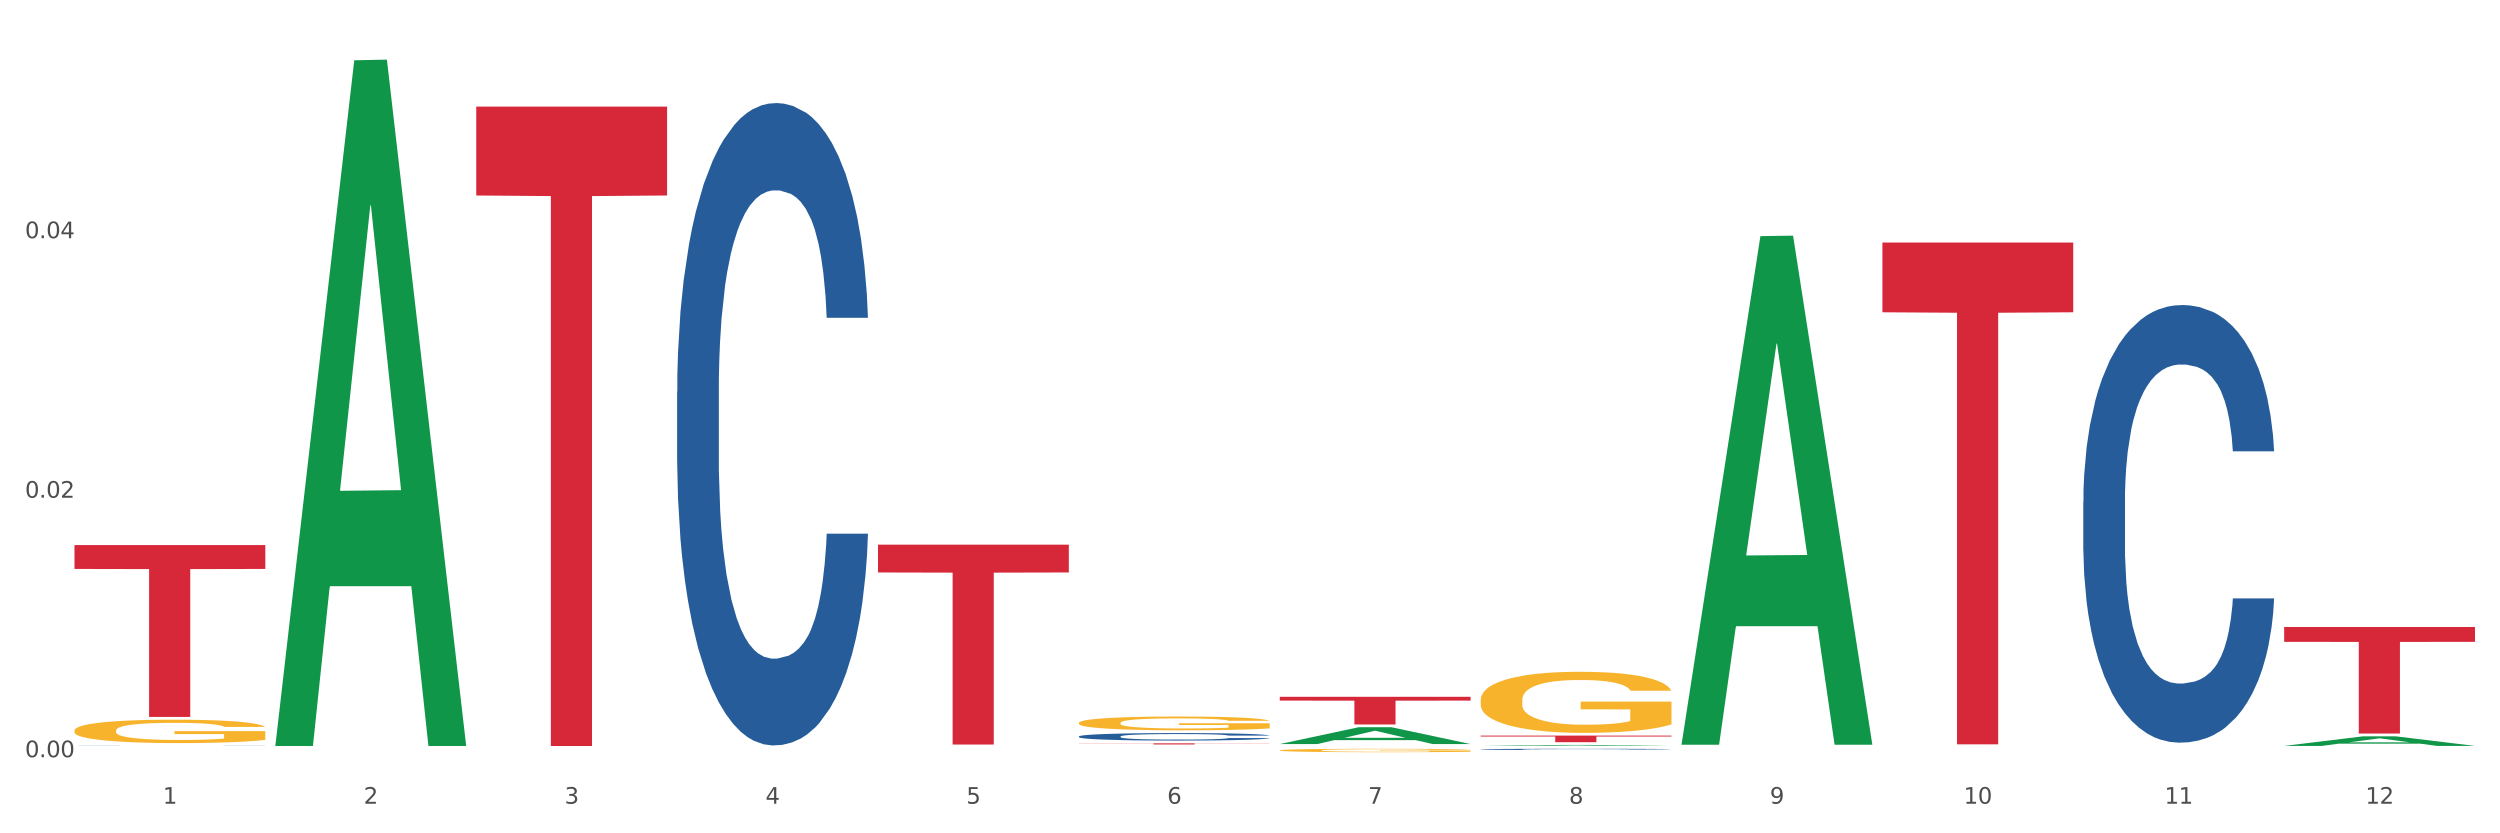 <?xml version="1.0" encoding="utf-8" standalone="no"?>
<!DOCTYPE svg PUBLIC "-//W3C//DTD SVG 1.1//EN"
  "http://www.w3.org/Graphics/SVG/1.1/DTD/svg11.dtd">
<svg xmlns:xlink="http://www.w3.org/1999/xlink" width="1080pt" height="360pt" viewBox="0 0 1080 360" xmlns="http://www.w3.org/2000/svg" version="1.1">
 <rect x="0" y="0" width="1080" height="360" fill="#333333" stroke="none"/>
 <defs>
  <style type="text/css">*{stroke-linejoin: round; stroke-linecap: butt}</style>
 </defs>
 <g id="figure_1">
  <g id="patch_1">
   <path d="M 0 360 
L 1080 360 
L 1080 0 
L 0 0 
z
" style="fill: #ffffff; stroke: #ffffff; stroke-linejoin: miter"/>
  </g>
  <g id="axes_1">
   <g id="matplotlib.axis_1">
    <g id="xtick_1">
     <g id="text_1">
      <!-- 1 -->
      <g style="fill: #4d4d4d" transform="translate(70.342 347.204) scale(0.096 -0.096)">
       <defs>
        <path id="DejaVuSans-31" d="M 794 531 
L 1825 531 
L 1825 4091 
L 703 3866 
L 703 4441 
L 1819 4666 
L 2450 4666 
L 2450 531 
L 3481 531 
L 3481 0 
L 794 0 
L 794 531 
z
" transform="scale(0.016)"/>
       </defs>
       <use xlink:href="#DejaVuSans-31"/>
      </g>
     </g>
    </g>
    <g id="xtick_2">
     <g id="text_2">
      <!-- 2 -->
      <g style="fill: #4d4d4d" transform="translate(157.122 347.204) scale(0.096 -0.096)">
       <defs>
        <path id="DejaVuSans-32" d="M 1228 531 
L 3431 531 
L 3431 0 
L 469 0 
L 469 531 
Q 828 903 1448 1529 
Q 2069 2156 2228 2338 
Q 2531 2678 2651 2914 
Q 2772 3150 2772 3378 
Q 2772 3750 2511 3984 
Q 2250 4219 1831 4219 
Q 1534 4219 1204 4116 
Q 875 4013 500 3803 
L 500 4441 
Q 881 4594 1212 4672 
Q 1544 4750 1819 4750 
Q 2544 4750 2975 4387 
Q 3406 4025 3406 3419 
Q 3406 3131 3298 2873 
Q 3191 2616 2906 2266 
Q 2828 2175 2409 1742 
Q 1991 1309 1228 531 
z
" transform="scale(0.016)"/>
       </defs>
       <use xlink:href="#DejaVuSans-32"/>
      </g>
     </g>
    </g>
    <g id="xtick_3">
     <g id="text_3">
      <!-- 3 -->
      <g style="fill: #4d4d4d" transform="translate(243.902 347.204) scale(0.096 -0.096)">
       <defs>
        <path id="DejaVuSans-33" d="M 2597 2516 
Q 3050 2419 3304 2112 
Q 3559 1806 3559 1356 
Q 3559 666 3084 287 
Q 2609 -91 1734 -91 
Q 1441 -91 1130 -33 
Q 819 25 488 141 
L 488 750 
Q 750 597 1062 519 
Q 1375 441 1716 441 
Q 2309 441 2620 675 
Q 2931 909 2931 1356 
Q 2931 1769 2642 2001 
Q 2353 2234 1838 2234 
L 1294 2234 
L 1294 2753 
L 1863 2753 
Q 2328 2753 2575 2939 
Q 2822 3125 2822 3475 
Q 2822 3834 2567 4026 
Q 2313 4219 1838 4219 
Q 1578 4219 1281 4162 
Q 984 4106 628 3988 
L 628 4550 
Q 988 4650 1302 4700 
Q 1616 4750 1894 4750 
Q 2613 4750 3031 4423 
Q 3450 4097 3450 3541 
Q 3450 3153 3228 2886 
Q 3006 2619 2597 2516 
z
" transform="scale(0.016)"/>
       </defs>
       <use xlink:href="#DejaVuSans-33"/>
      </g>
     </g>
    </g>
    <g id="xtick_4">
     <g id="text_4">
      <!-- 4 -->
      <g style="fill: #4d4d4d" transform="translate(330.683 347.204) scale(0.096 -0.096)">
       <defs>
        <path id="DejaVuSans-34" d="M 2419 4116 
L 825 1625 
L 2419 1625 
L 2419 4116 
z
M 2253 4666 
L 3047 4666 
L 3047 1625 
L 3713 1625 
L 3713 1100 
L 3047 1100 
L 3047 0 
L 2419 0 
L 2419 1100 
L 313 1100 
L 313 1709 
L 2253 4666 
z
" transform="scale(0.016)"/>
       </defs>
       <use xlink:href="#DejaVuSans-34"/>
      </g>
     </g>
    </g>
    <g id="xtick_5">
     <g id="text_5">
      <!-- 5 -->
      <g style="fill: #4d4d4d" transform="translate(417.463 347.204) scale(0.096 -0.096)">
       <defs>
        <path id="DejaVuSans-35" d="M 691 4666 
L 3169 4666 
L 3169 4134 
L 1269 4134 
L 1269 2991 
Q 1406 3038 1543 3061 
Q 1681 3084 1819 3084 
Q 2600 3084 3056 2656 
Q 3513 2228 3513 1497 
Q 3513 744 3044 326 
Q 2575 -91 1722 -91 
Q 1428 -91 1123 -41 
Q 819 9 494 109 
L 494 744 
Q 775 591 1075 516 
Q 1375 441 1709 441 
Q 2250 441 2565 725 
Q 2881 1009 2881 1497 
Q 2881 1984 2565 2268 
Q 2250 2553 1709 2553 
Q 1456 2553 1204 2497 
Q 953 2441 691 2322 
L 691 4666 
z
" transform="scale(0.016)"/>
       </defs>
       <use xlink:href="#DejaVuSans-35"/>
      </g>
     </g>
    </g>
    <g id="xtick_6">
     <g id="text_6">
      <!-- 6 -->
      <g style="fill: #4d4d4d" transform="translate(504.243 347.204) scale(0.096 -0.096)">
       <defs>
        <path id="DejaVuSans-36" d="M 2113 2584 
Q 1688 2584 1439 2293 
Q 1191 2003 1191 1497 
Q 1191 994 1439 701 
Q 1688 409 2113 409 
Q 2538 409 2786 701 
Q 3034 994 3034 1497 
Q 3034 2003 2786 2293 
Q 2538 2584 2113 2584 
z
M 3366 4563 
L 3366 3988 
Q 3128 4100 2886 4159 
Q 2644 4219 2406 4219 
Q 1781 4219 1451 3797 
Q 1122 3375 1075 2522 
Q 1259 2794 1537 2939 
Q 1816 3084 2150 3084 
Q 2853 3084 3261 2657 
Q 3669 2231 3669 1497 
Q 3669 778 3244 343 
Q 2819 -91 2113 -91 
Q 1303 -91 875 529 
Q 447 1150 447 2328 
Q 447 3434 972 4092 
Q 1497 4750 2381 4750 
Q 2619 4750 2861 4703 
Q 3103 4656 3366 4563 
z
" transform="scale(0.016)"/>
       </defs>
       <use xlink:href="#DejaVuSans-36"/>
      </g>
     </g>
    </g>
    <g id="xtick_7">
     <g id="text_7">
      <!-- 7 -->
      <g style="fill: #4d4d4d" transform="translate(591.024 347.204) scale(0.096 -0.096)">
       <defs>
        <path id="DejaVuSans-37" d="M 525 4666 
L 3525 4666 
L 3525 4397 
L 1831 0 
L 1172 0 
L 2766 4134 
L 525 4134 
L 525 4666 
z
" transform="scale(0.016)"/>
       </defs>
       <use xlink:href="#DejaVuSans-37"/>
      </g>
     </g>
    </g>
    <g id="xtick_8">
     <g id="text_8">
      <!-- 8 -->
      <g style="fill: #4d4d4d" transform="translate(677.804 347.204) scale(0.096 -0.096)">
       <defs>
        <path id="DejaVuSans-38" d="M 2034 2216 
Q 1584 2216 1326 1975 
Q 1069 1734 1069 1313 
Q 1069 891 1326 650 
Q 1584 409 2034 409 
Q 2484 409 2743 651 
Q 3003 894 3003 1313 
Q 3003 1734 2745 1975 
Q 2488 2216 2034 2216 
z
M 1403 2484 
Q 997 2584 770 2862 
Q 544 3141 544 3541 
Q 544 4100 942 4425 
Q 1341 4750 2034 4750 
Q 2731 4750 3128 4425 
Q 3525 4100 3525 3541 
Q 3525 3141 3298 2862 
Q 3072 2584 2669 2484 
Q 3125 2378 3379 2068 
Q 3634 1759 3634 1313 
Q 3634 634 3220 271 
Q 2806 -91 2034 -91 
Q 1263 -91 848 271 
Q 434 634 434 1313 
Q 434 1759 690 2068 
Q 947 2378 1403 2484 
z
M 1172 3481 
Q 1172 3119 1398 2916 
Q 1625 2713 2034 2713 
Q 2441 2713 2670 2916 
Q 2900 3119 2900 3481 
Q 2900 3844 2670 4047 
Q 2441 4250 2034 4250 
Q 1625 4250 1398 4047 
Q 1172 3844 1172 3481 
z
" transform="scale(0.016)"/>
       </defs>
       <use xlink:href="#DejaVuSans-38"/>
      </g>
     </g>
    </g>
    <g id="xtick_9">
     <g id="text_9">
      <!-- 9 -->
      <g style="fill: #4d4d4d" transform="translate(764.584 347.204) scale(0.096 -0.096)">
       <defs>
        <path id="DejaVuSans-39" d="M 703 97 
L 703 672 
Q 941 559 1184 500 
Q 1428 441 1663 441 
Q 2288 441 2617 861 
Q 2947 1281 2994 2138 
Q 2813 1869 2534 1725 
Q 2256 1581 1919 1581 
Q 1219 1581 811 2004 
Q 403 2428 403 3163 
Q 403 3881 828 4315 
Q 1253 4750 1959 4750 
Q 2769 4750 3195 4129 
Q 3622 3509 3622 2328 
Q 3622 1225 3098 567 
Q 2575 -91 1691 -91 
Q 1453 -91 1209 -44 
Q 966 3 703 97 
z
M 1959 2075 
Q 2384 2075 2632 2365 
Q 2881 2656 2881 3163 
Q 2881 3666 2632 3958 
Q 2384 4250 1959 4250 
Q 1534 4250 1286 3958 
Q 1038 3666 1038 3163 
Q 1038 2656 1286 2365 
Q 1534 2075 1959 2075 
z
" transform="scale(0.016)"/>
       </defs>
       <use xlink:href="#DejaVuSans-39"/>
      </g>
     </g>
    </g>
    <g id="xtick_10">
     <g id="text_10">
      <!-- 10 -->
      <g style="fill: #4d4d4d" transform="translate(848.311 347.204) scale(0.096 -0.096)">
       <defs>
        <path id="DejaVuSans-30" d="M 2034 4250 
Q 1547 4250 1301 3770 
Q 1056 3291 1056 2328 
Q 1056 1369 1301 889 
Q 1547 409 2034 409 
Q 2525 409 2770 889 
Q 3016 1369 3016 2328 
Q 3016 3291 2770 3770 
Q 2525 4250 2034 4250 
z
M 2034 4750 
Q 2819 4750 3233 4129 
Q 3647 3509 3647 2328 
Q 3647 1150 3233 529 
Q 2819 -91 2034 -91 
Q 1250 -91 836 529 
Q 422 1150 422 2328 
Q 422 3509 836 4129 
Q 1250 4750 2034 4750 
z
" transform="scale(0.016)"/>
       </defs>
       <use xlink:href="#DejaVuSans-31"/>
       <use xlink:href="#DejaVuSans-30" transform="translate(63.623 0)"/>
      </g>
     </g>
    </g>
    <g id="xtick_11">
     <g id="text_11">
      <!-- 11 -->
      <g style="fill: #4d4d4d" transform="translate(935.091 347.204) scale(0.096 -0.096)">
       <use xlink:href="#DejaVuSans-31"/>
       <use xlink:href="#DejaVuSans-31" transform="translate(63.623 0)"/>
      </g>
     </g>
    </g>
    <g id="xtick_12">
     <g id="text_12">
      <!-- 12 -->
      <g style="fill: #4d4d4d" transform="translate(1021.871 347.204) scale(0.096 -0.096)">
       <use xlink:href="#DejaVuSans-31"/>
       <use xlink:href="#DejaVuSans-32" transform="translate(63.623 0)"/>
      </g>
     </g>
    </g>
    <g id="xtick_13"/>
    <g id="xtick_14"/>
    <g id="xtick_15"/>
    <g id="xtick_16"/>
    <g id="xtick_17"/>
    <g id="xtick_18"/>
    <g id="xtick_19"/>
    <g id="xtick_20"/>
    <g id="xtick_21"/>
    <g id="xtick_22"/>
    <g id="xtick_23"/>
   </g>
   <g id="matplotlib.axis_2">
    <g id="ytick_1">
     <g id="text_13">
      <!-- 0.00 -->
      <g style="fill: #4d4d4d" transform="translate(10.8 327.121) scale(0.096 -0.096)">
       <defs>
        <path id="DejaVuSans-2e" d="M 684 794 
L 1344 794 
L 1344 0 
L 684 0 
L 684 794 
z
" transform="scale(0.016)"/>
       </defs>
       <use xlink:href="#DejaVuSans-30"/>
       <use xlink:href="#DejaVuSans-2e" transform="translate(63.623 0)"/>
       <use xlink:href="#DejaVuSans-30" transform="translate(95.41 0)"/>
       <use xlink:href="#DejaVuSans-30" transform="translate(159.033 0)"/>
      </g>
     </g>
    </g>
    <g id="ytick_2">
     <g id="text_14">
      <!-- 0.02 -->
      <g style="fill: #4d4d4d" transform="translate(10.8 215.009) scale(0.096 -0.096)">
       <use xlink:href="#DejaVuSans-30"/>
       <use xlink:href="#DejaVuSans-2e" transform="translate(63.623 0)"/>
       <use xlink:href="#DejaVuSans-30" transform="translate(95.41 0)"/>
       <use xlink:href="#DejaVuSans-32" transform="translate(159.033 0)"/>
      </g>
     </g>
    </g>
    <g id="ytick_3">
     <g id="text_15">
      <!-- 0.04 -->
      <g style="fill: #4d4d4d" transform="translate(10.8 102.897) scale(0.096 -0.096)">
       <use xlink:href="#DejaVuSans-30"/>
       <use xlink:href="#DejaVuSans-2e" transform="translate(63.623 0)"/>
       <use xlink:href="#DejaVuSans-30" transform="translate(95.41 0)"/>
       <use xlink:href="#DejaVuSans-34" transform="translate(159.033 0)"/>
      </g>
     </g>
    </g>
    <g id="ytick_4"/>
    <g id="ytick_5"/>
    <g id="ytick_6"/>
   </g>
   <g id="PolyCollection_1">
    <path d="M 118.955 321.726 
L 119.04 321.448 
L 153.037 26.038 
L 167.145 25.759 
L 201.397 322.283 
L 185.078 322.283 
L 177.684 253.233 
L 142.583 253.233 
L 142.328 254.347 
L 135.189 322.283 
L 118.955 322.283 
L 118.955 321.726 
L 147.002 212.026 
L 173.265 211.748 
L 160.261 88.962 
L 160.091 88.405 
L 159.921 89.241 
L 146.917 211.748 
L 147.002 212.026 
L 118.955 321.726 
z
" clip-path="url(#p60ea88e34d)" style="fill: #109648"/>
    <path d="M 466.077 318.14 
L 466.174 318.137 
L 466.174 318.054 
L 466.466 317.942 
L 467.538 317.735 
L 468.903 317.578 
L 471.241 317.394 
L 472.508 317.317 
L 474.165 317.231 
L 477.576 317.092 
L 481.474 316.973 
L 484.202 316.908 
L 486.248 316.867 
L 490.829 316.793 
L 493.46 316.76 
L 496.188 316.733 
L 498.527 316.716 
L 502.425 316.695 
L 505.543 316.686 
L 509.149 316.683 
L 512.17 316.686 
L 516.165 316.698 
L 522.012 316.733 
L 524.253 316.754 
L 527.274 316.79 
L 530.393 316.837 
L 532.926 316.884 
L 535.85 316.953 
L 538.871 317.041 
L 541.794 317.154 
L 543.84 317.258 
L 545.497 317.367 
L 546.959 317.501 
L 548.031 317.646 
L 548.518 317.767 
L 530.685 317.767 
L 530.198 317.658 
L 529.223 317.539 
L 528.249 317.459 
L 527.177 317.394 
L 525.52 317.32 
L 524.058 317.272 
L 521.622 317.216 
L 519.381 317.181 
L 517.529 317.16 
L 515.288 317.142 
L 510.513 317.124 
L 507.102 317.124 
L 504.959 317.13 
L 502.327 317.145 
L 500.086 317.166 
L 497.455 317.201 
L 495.409 317.24 
L 493.362 317.29 
L 492.193 317.326 
L 490.439 317.391 
L 489.269 317.444 
L 487.71 317.536 
L 486.833 317.601 
L 485.274 317.77 
L 484.592 317.895 
L 484.3 317.98 
L 484.105 318.075 
L 484.105 318.537 
L 484.689 318.745 
L 485.177 318.834 
L 485.956 318.934 
L 487.418 319.065 
L 489.562 319.192 
L 491.803 319.284 
L 493.655 319.34 
L 495.409 319.382 
L 497.163 319.414 
L 499.307 319.444 
L 501.061 319.462 
L 503.692 319.479 
L 506.81 319.488 
L 509.246 319.488 
L 514.216 319.473 
L 516.457 319.459 
L 518.601 319.438 
L 520.94 319.405 
L 522.792 319.37 
L 523.864 319.343 
L 525.618 319.287 
L 526.982 319.228 
L 528.151 319.159 
L 528.931 319.1 
L 529.808 319.011 
L 530.49 318.911 
L 530.685 318.857 
L 548.518 318.857 
L 548.128 318.964 
L 547.446 319.068 
L 546.082 319.207 
L 545.01 319.287 
L 543.353 319.385 
L 541.599 319.468 
L 539.163 319.559 
L 536.922 319.627 
L 534.583 319.687 
L 532.049 319.74 
L 527.469 319.814 
L 525.813 319.835 
L 522.304 319.87 
L 519.576 319.891 
L 515.58 319.912 
L 511.488 319.924 
L 507.2 319.927 
L 503.399 319.921 
L 499.209 319.903 
L 496.578 319.885 
L 493.655 319.859 
L 490.244 319.817 
L 487.028 319.767 
L 484.007 319.707 
L 481.181 319.639 
L 478.55 319.562 
L 475.139 319.435 
L 472.606 319.311 
L 470.754 319.195 
L 469.487 319.097 
L 468.221 318.973 
L 467.538 318.887 
L 466.466 318.68 
L 466.077 318.487 
L 466.077 318.14 
z
" clip-path="url(#p60ea88e34d)" style="fill: #255c99"/>
    <path d="M 639.637 323.714 
L 639.735 323.713 
L 639.735 323.7 
L 640.027 323.681 
L 641.099 323.647 
L 642.463 323.621 
L 644.802 323.591 
L 646.069 323.578 
L 647.726 323.564 
L 651.136 323.541 
L 655.034 323.522 
L 657.763 323.511 
L 659.809 323.504 
L 664.389 323.492 
L 667.02 323.486 
L 669.749 323.482 
L 672.088 323.479 
L 675.986 323.476 
L 679.104 323.474 
L 682.71 323.474 
L 685.73 323.474 
L 689.726 323.476 
L 695.573 323.482 
L 697.814 323.486 
L 700.835 323.491 
L 703.953 323.499 
L 706.487 323.507 
L 709.41 323.518 
L 712.431 323.533 
L 715.355 323.551 
L 717.401 323.568 
L 719.058 323.587 
L 720.519 323.609 
L 721.591 323.632 
L 722.079 323.652 
L 704.246 323.652 
L 703.758 323.634 
L 702.784 323.615 
L 701.809 323.602 
L 700.737 323.591 
L 699.081 323.579 
L 697.619 323.571 
L 695.183 323.562 
L 692.942 323.556 
L 691.09 323.552 
L 688.849 323.549 
L 684.074 323.547 
L 680.663 323.547 
L 678.519 323.547 
L 675.888 323.55 
L 673.647 323.553 
L 671.016 323.559 
L 668.969 323.566 
L 666.923 323.574 
L 665.754 323.58 
L 663.999 323.59 
L 662.83 323.599 
L 661.271 323.614 
L 660.394 323.625 
L 658.835 323.653 
L 658.153 323.673 
L 657.86 323.688 
L 657.665 323.703 
L 657.665 323.779 
L 658.25 323.814 
L 658.737 323.828 
L 659.517 323.845 
L 660.979 323.866 
L 663.122 323.887 
L 665.364 323.902 
L 667.215 323.912 
L 668.969 323.918 
L 670.723 323.924 
L 672.867 323.929 
L 674.621 323.932 
L 677.252 323.935 
L 680.371 323.936 
L 682.807 323.936 
L 687.777 323.934 
L 690.018 323.931 
L 692.162 323.928 
L 694.501 323.922 
L 696.352 323.917 
L 697.424 323.912 
L 699.178 323.903 
L 700.543 323.893 
L 701.712 323.882 
L 702.492 323.872 
L 703.369 323.857 
L 704.051 323.841 
L 704.246 323.832 
L 722.079 323.832 
L 721.689 323.85 
L 721.007 323.867 
L 719.642 323.89 
L 718.571 323.903 
L 716.914 323.919 
L 715.16 323.933 
L 712.724 323.948 
L 710.482 323.959 
L 708.144 323.969 
L 705.61 323.978 
L 701.03 323.99 
L 699.373 323.993 
L 695.865 323.999 
L 693.136 324.002 
L 689.141 324.006 
L 685.048 324.008 
L 680.761 324.008 
L 676.96 324.007 
L 672.77 324.004 
L 670.139 324.001 
L 667.215 323.997 
L 663.805 323.99 
L 660.589 323.982 
L 657.568 323.972 
L 654.742 323.961 
L 652.111 323.948 
L 648.7 323.927 
L 646.166 323.907 
L 644.315 323.888 
L 643.048 323.872 
L 641.781 323.851 
L 641.099 323.837 
L 640.027 323.803 
L 639.637 323.771 
L 639.637 323.714 
z
" clip-path="url(#p60ea88e34d)" style="fill: #255c99"/>
    <path d="M 32.175 315.579 
L 32.272 315.57 
L 32.272 315.238 
L 32.467 314.952 
L 33.44 314.26 
L 34.9 313.687 
L 35.971 313.383 
L 37.042 313.134 
L 38.307 312.885 
L 39.864 312.626 
L 42.687 312.248 
L 44.439 312.054 
L 46.58 311.851 
L 50.474 311.556 
L 53.296 311.39 
L 56.216 311.251 
L 60.986 311.085 
L 64.1 311.012 
L 67.41 310.956 
L 71.4 310.919 
L 74.418 310.91 
L 81.036 310.938 
L 86.682 311.021 
L 89.407 311.085 
L 92.911 311.196 
L 94.76 311.27 
L 97.778 311.418 
L 100.892 311.611 
L 103.034 311.777 
L 106.246 312.091 
L 108.679 312.405 
L 110.918 312.792 
L 112.086 313.06 
L 112.962 313.309 
L 113.74 313.595 
L 114.519 314.047 
L 96.999 314.047 
L 96.318 313.724 
L 95.247 313.42 
L 93.69 313.125 
L 92.327 312.94 
L 89.991 312.709 
L 87.85 312.562 
L 85.611 312.451 
L 82.886 312.359 
L 80.744 312.313 
L 77.727 312.276 
L 71.79 312.285 
L 67.799 312.359 
L 65.074 312.451 
L 63.322 312.534 
L 61.764 312.626 
L 60.012 312.756 
L 57.968 312.949 
L 56.508 313.125 
L 55.048 313.346 
L 53.88 313.568 
L 52.81 313.826 
L 51.934 314.103 
L 51.252 314.389 
L 50.668 314.739 
L 50.182 315.321 
L 50.182 316.585 
L 50.376 316.871 
L 50.863 317.249 
L 51.447 317.535 
L 52.42 317.877 
L 53.296 318.107 
L 54.951 318.44 
L 56.8 318.716 
L 58.26 318.892 
L 59.72 319.039 
L 62.251 319.242 
L 65.074 319.409 
L 67.507 319.51 
L 70.816 319.602 
L 73.055 319.639 
L 75.002 319.658 
L 79.771 319.658 
L 83.178 319.63 
L 86.974 319.565 
L 89.894 319.482 
L 92.327 319.381 
L 95.052 319.215 
L 96.804 319.058 
L 96.804 317.129 
L 75.391 317.12 
L 75.391 315.837 
L 114.616 315.837 
L 114.616 319.602 
L 112.962 319.796 
L 111.112 319.971 
L 109.166 320.128 
L 106.246 320.322 
L 102.742 320.507 
L 99.627 320.636 
L 96.318 320.747 
L 92.424 320.848 
L 87.363 320.94 
L 84.248 320.977 
L 80.355 321.005 
L 75.78 321.014 
L 71.79 320.996 
L 67.896 320.95 
L 63.808 320.866 
L 59.818 320.747 
L 56.8 320.627 
L 53.783 320.479 
L 50.571 320.285 
L 48.04 320.101 
L 46.094 319.934 
L 43.952 319.722 
L 41.616 319.445 
L 39.864 319.196 
L 38.307 318.938 
L 36.652 318.606 
L 35.484 318.32 
L 34.316 317.96 
L 33.635 317.692 
L 32.856 317.277 
L 32.272 316.696 
L 32.175 315.579 
z
" clip-path="url(#p60ea88e34d)" style="fill: #f7b32b"/>
    <path d="M 986.759 270.878 
L 1069.2 270.878 
L 1069.2 277.274 
L 1036.77 277.317 
L 1036.77 316.898 
L 1018.993 316.898 
L 1018.993 277.317 
L 986.759 277.274 
L 986.759 270.922 
L 986.759 270.878 
z
" clip-path="url(#p60ea88e34d)" style="fill: #d62839"/>
    <path d="M 813.198 104.781 
L 895.639 104.781 
L 895.639 134.906 
L 863.21 135.11 
L 863.21 321.56 
L 845.432 321.56 
L 845.432 135.11 
L 813.198 134.906 
L 813.198 104.985 
L 813.198 104.781 
z
" clip-path="url(#p60ea88e34d)" style="fill: #d62839"/>
    <path d="M 639.637 317.792 
L 722.079 317.792 
L 722.079 318.187 
L 689.649 318.19 
L 689.649 320.634 
L 671.872 320.634 
L 671.872 318.19 
L 639.637 318.187 
L 639.637 317.795 
L 639.637 317.792 
z
" clip-path="url(#p60ea88e34d)" style="fill: #d62839"/>
    <path d="M 292.516 169.212 
L 292.613 168.959 
L 292.613 161.863 
L 292.906 152.232 
L 293.978 134.491 
L 295.342 121.059 
L 297.681 105.346 
L 298.948 98.756 
L 300.604 91.406 
L 304.015 79.495 
L 307.913 69.357 
L 310.641 63.781 
L 312.688 60.233 
L 317.268 53.897 
L 319.899 51.109 
L 322.628 48.828 
L 324.966 47.308 
L 328.864 45.534 
L 331.983 44.773 
L 335.588 44.52 
L 338.609 44.773 
L 342.604 45.787 
L 348.451 48.828 
L 350.693 50.602 
L 353.714 53.644 
L 356.832 57.699 
L 359.366 61.754 
L 362.289 67.583 
L 365.31 75.186 
L 368.233 84.817 
L 370.28 93.687 
L 371.936 103.065 
L 373.398 114.469 
L 374.47 126.888 
L 374.957 137.279 
L 357.124 137.279 
L 356.637 127.902 
L 355.663 117.764 
L 354.688 110.921 
L 353.616 105.346 
L 351.96 99.01 
L 350.498 94.954 
L 348.062 90.139 
L 345.82 87.098 
L 343.969 85.324 
L 341.727 83.803 
L 336.952 82.282 
L 333.542 82.282 
L 331.398 82.789 
L 328.767 84.057 
L 326.525 85.831 
L 323.894 88.872 
L 321.848 92.167 
L 319.802 96.475 
L 318.632 99.516 
L 316.878 105.092 
L 315.709 109.654 
L 314.15 117.511 
L 313.273 123.086 
L 311.713 137.532 
L 311.031 148.177 
L 310.739 155.527 
L 310.544 163.637 
L 310.544 203.173 
L 311.129 220.914 
L 311.616 228.517 
L 312.395 237.134 
L 313.857 248.286 
L 316.001 259.184 
L 318.242 267.04 
L 320.094 271.856 
L 321.848 275.404 
L 323.602 278.192 
L 325.746 280.726 
L 327.5 282.247 
L 330.131 283.767 
L 333.249 284.528 
L 335.686 284.528 
L 340.655 283.26 
L 342.897 281.993 
L 345.041 280.219 
L 347.379 277.431 
L 349.231 274.39 
L 350.303 272.109 
L 352.057 267.294 
L 353.421 262.225 
L 354.591 256.396 
L 355.37 251.327 
L 356.247 243.724 
L 356.929 235.107 
L 357.124 230.545 
L 374.957 230.545 
L 374.568 239.669 
L 373.885 248.539 
L 372.521 260.451 
L 371.449 267.294 
L 369.793 275.657 
L 368.038 282.753 
L 365.602 290.61 
L 363.361 296.439 
L 361.022 301.508 
L 358.489 306.07 
L 353.908 312.406 
L 352.252 314.18 
L 348.744 317.221 
L 346.015 318.995 
L 342.02 320.769 
L 337.927 321.783 
L 333.639 322.037 
L 329.839 321.53 
L 325.648 320.009 
L 323.017 318.488 
L 320.094 316.208 
L 316.683 312.659 
L 313.467 308.351 
L 310.447 303.282 
L 307.621 297.453 
L 304.989 290.864 
L 301.579 279.966 
L 299.045 269.321 
L 297.194 259.437 
L 295.927 251.073 
L 294.66 240.429 
L 293.978 233.079 
L 292.906 215.338 
L 292.516 198.865 
L 292.516 169.212 
z
" clip-path="url(#p60ea88e34d)" style="fill: #255c99"/>
    <path d="M 552.857 301.008 
L 635.298 301.008 
L 635.298 302.669 
L 602.869 302.68 
L 602.869 312.957 
L 585.091 312.957 
L 585.091 302.68 
L 552.857 302.669 
L 552.857 301.019 
L 552.857 301.008 
z
" clip-path="url(#p60ea88e34d)" style="fill: #d62839"/>
    <path d="M 379.296 235.305 
L 461.738 235.305 
L 461.738 247.302 
L 429.308 247.383 
L 429.308 321.629 
L 411.531 321.629 
L 411.531 247.383 
L 379.296 247.302 
L 379.296 235.386 
L 379.296 235.305 
z
" clip-path="url(#p60ea88e34d)" style="fill: #d62839"/>
    <path d="M 205.736 46.066 
L 288.177 46.066 
L 288.177 84.451 
L 255.747 84.71 
L 255.747 322.283 
L 237.97 322.283 
L 237.97 84.71 
L 205.736 84.451 
L 205.736 46.325 
L 205.736 46.066 
z
" clip-path="url(#p60ea88e34d)" style="fill: #d62839"/>
    <path d="M 32.175 235.456 
L 114.616 235.456 
L 114.616 245.776 
L 82.187 245.846 
L 82.187 309.719 
L 64.409 309.719 
L 64.409 245.846 
L 32.175 245.776 
L 32.175 235.526 
L 32.175 235.456 
z
" clip-path="url(#p60ea88e34d)" style="fill: #d62839"/>
    <path d="M 639.637 302.408 
L 639.735 302.384 
L 639.735 301.516 
L 639.929 300.769 
L 640.903 298.962 
L 642.363 297.467 
L 643.433 296.672 
L 644.504 296.022 
L 645.769 295.371 
L 647.327 294.696 
L 650.149 293.708 
L 651.901 293.202 
L 654.043 292.672 
L 657.936 291.901 
L 660.759 291.467 
L 663.679 291.105 
L 668.448 290.672 
L 671.563 290.479 
L 674.872 290.334 
L 678.863 290.238 
L 681.88 290.214 
L 688.499 290.286 
L 694.144 290.503 
L 696.869 290.672 
L 700.373 290.961 
L 702.223 291.154 
L 705.24 291.539 
L 708.355 292.045 
L 710.496 292.479 
L 713.708 293.298 
L 716.141 294.118 
L 718.38 295.13 
L 719.548 295.829 
L 720.424 296.479 
L 721.203 297.226 
L 721.981 298.407 
L 704.461 298.407 
L 703.78 297.564 
L 702.709 296.769 
L 701.152 295.997 
L 699.789 295.515 
L 697.453 294.913 
L 695.312 294.527 
L 693.073 294.238 
L 690.348 293.997 
L 688.207 293.877 
L 685.189 293.78 
L 679.252 293.804 
L 675.261 293.997 
L 672.536 294.238 
L 670.784 294.455 
L 669.227 294.696 
L 667.475 295.034 
L 665.431 295.54 
L 663.971 295.997 
L 662.511 296.576 
L 661.343 297.154 
L 660.272 297.829 
L 659.396 298.552 
L 658.715 299.299 
L 658.131 300.215 
L 657.644 301.733 
L 657.644 305.034 
L 657.839 305.781 
L 658.325 306.769 
L 658.909 307.516 
L 659.883 308.408 
L 660.759 309.011 
L 662.413 309.878 
L 664.263 310.601 
L 665.723 311.059 
L 667.183 311.444 
L 669.713 311.975 
L 672.536 312.408 
L 674.969 312.674 
L 678.279 312.914 
L 680.517 313.011 
L 682.464 313.059 
L 687.233 313.059 
L 690.64 312.987 
L 694.436 312.818 
L 697.356 312.601 
L 699.789 312.336 
L 702.515 311.902 
L 704.267 311.493 
L 704.267 306.456 
L 682.853 306.432 
L 682.853 303.082 
L 722.079 303.082 
L 722.079 312.914 
L 720.424 313.421 
L 718.575 313.878 
L 716.628 314.288 
L 713.708 314.794 
L 710.204 315.276 
L 707.089 315.614 
L 703.78 315.903 
L 699.887 316.168 
L 694.825 316.409 
L 691.711 316.505 
L 687.817 316.577 
L 683.243 316.602 
L 679.252 316.553 
L 675.359 316.433 
L 671.271 316.216 
L 667.28 315.903 
L 664.263 315.589 
L 661.245 315.204 
L 658.033 314.698 
L 655.503 314.216 
L 653.556 313.782 
L 651.415 313.228 
L 649.079 312.505 
L 647.327 311.854 
L 645.769 311.179 
L 644.115 310.312 
L 642.947 309.565 
L 641.779 308.625 
L 641.097 307.926 
L 640.319 306.842 
L 639.735 305.324 
L 639.637 302.408 
z
" clip-path="url(#p60ea88e34d)" style="fill: #f7b32b"/>
    <path d="M 552.857 324.156 
L 552.954 324.154 
L 552.954 324.106 
L 553.149 324.064 
L 554.122 323.963 
L 555.582 323.879 
L 556.653 323.835 
L 557.724 323.799 
L 558.989 323.762 
L 560.546 323.724 
L 563.369 323.669 
L 565.121 323.641 
L 567.262 323.611 
L 571.156 323.568 
L 573.978 323.544 
L 576.898 323.524 
L 581.668 323.499 
L 584.782 323.489 
L 588.092 323.481 
L 592.082 323.475 
L 595.1 323.474 
L 601.718 323.478 
L 607.364 323.49 
L 610.089 323.499 
L 613.593 323.516 
L 615.442 323.526 
L 618.46 323.548 
L 621.574 323.576 
L 623.716 323.6 
L 626.928 323.646 
L 629.361 323.692 
L 631.6 323.749 
L 632.768 323.788 
L 633.644 323.824 
L 634.422 323.866 
L 635.201 323.932 
L 617.681 323.932 
L 617 323.885 
L 615.929 323.84 
L 614.372 323.797 
L 613.009 323.77 
L 610.673 323.737 
L 608.532 323.715 
L 606.293 323.699 
L 603.568 323.685 
L 601.426 323.679 
L 598.409 323.673 
L 592.472 323.675 
L 588.481 323.685 
L 585.756 323.699 
L 584.004 323.711 
L 582.446 323.724 
L 580.694 323.743 
L 578.65 323.772 
L 577.19 323.797 
L 575.73 323.83 
L 574.562 323.862 
L 573.492 323.9 
L 572.616 323.94 
L 571.934 323.982 
L 571.35 324.033 
L 570.864 324.118 
L 570.864 324.303 
L 571.058 324.344 
L 571.545 324.4 
L 572.129 324.441 
L 573.102 324.491 
L 573.978 324.525 
L 575.633 324.573 
L 577.482 324.614 
L 578.942 324.64 
L 580.402 324.661 
L 582.933 324.691 
L 585.756 324.715 
L 588.189 324.73 
L 591.498 324.743 
L 593.737 324.749 
L 595.684 324.751 
L 600.453 324.751 
L 603.86 324.747 
L 607.656 324.738 
L 610.576 324.726 
L 613.009 324.711 
L 615.734 324.687 
L 617.486 324.664 
L 617.486 324.382 
L 596.073 324.381 
L 596.073 324.193 
L 635.298 324.193 
L 635.298 324.743 
L 633.644 324.772 
L 631.794 324.797 
L 629.848 324.82 
L 626.928 324.848 
L 623.424 324.875 
L 620.309 324.894 
L 617 324.91 
L 613.106 324.925 
L 608.045 324.939 
L 604.93 324.944 
L 601.037 324.948 
L 596.462 324.95 
L 592.472 324.947 
L 588.578 324.94 
L 584.49 324.928 
L 580.5 324.91 
L 577.482 324.893 
L 574.465 324.871 
L 571.253 324.843 
L 568.722 324.816 
L 566.776 324.792 
L 564.634 324.761 
L 562.298 324.72 
L 560.546 324.684 
L 558.989 324.646 
L 557.334 324.598 
L 556.166 324.556 
L 554.998 324.503 
L 554.317 324.464 
L 553.538 324.404 
L 552.954 324.319 
L 552.857 324.156 
z
" clip-path="url(#p60ea88e34d)" style="fill: #f7b32b"/>
    <path d="M 466.077 312.293 
L 466.174 312.288 
L 466.174 312.092 
L 466.369 311.924 
L 467.342 311.517 
L 468.802 311.18 
L 469.873 311.001 
L 470.943 310.854 
L 472.209 310.707 
L 473.766 310.555 
L 476.589 310.333 
L 478.341 310.219 
L 480.482 310.099 
L 484.375 309.925 
L 487.198 309.828 
L 490.118 309.746 
L 494.887 309.648 
L 498.002 309.605 
L 501.311 309.572 
L 505.302 309.551 
L 508.319 309.545 
L 514.938 309.562 
L 520.583 309.61 
L 523.309 309.648 
L 526.813 309.714 
L 528.662 309.757 
L 531.679 309.844 
L 534.794 309.958 
L 536.935 310.056 
L 540.147 310.24 
L 542.581 310.425 
L 544.819 310.653 
L 545.987 310.811 
L 546.863 310.957 
L 547.642 311.126 
L 548.421 311.392 
L 530.901 311.392 
L 530.219 311.202 
L 529.149 311.022 
L 527.591 310.849 
L 526.229 310.74 
L 523.893 310.604 
L 521.751 310.517 
L 519.513 310.452 
L 516.787 310.398 
L 514.646 310.371 
L 511.629 310.349 
L 505.691 310.354 
L 501.701 310.398 
L 498.975 310.452 
L 497.223 310.501 
L 495.666 310.555 
L 493.914 310.631 
L 491.87 310.745 
L 490.41 310.849 
L 488.95 310.979 
L 487.782 311.109 
L 486.711 311.261 
L 485.835 311.424 
L 485.154 311.593 
L 484.57 311.799 
L 484.083 312.141 
L 484.083 312.885 
L 484.278 313.054 
L 484.765 313.276 
L 485.349 313.445 
L 486.322 313.646 
L 487.198 313.781 
L 488.853 313.977 
L 490.702 314.14 
L 492.162 314.243 
L 493.622 314.33 
L 496.153 314.449 
L 498.975 314.547 
L 501.409 314.607 
L 504.718 314.661 
L 506.957 314.683 
L 508.903 314.694 
L 513.673 314.694 
L 517.079 314.677 
L 520.875 314.639 
L 523.795 314.591 
L 526.229 314.531 
L 528.954 314.433 
L 530.706 314.341 
L 530.706 313.206 
L 509.293 313.2 
L 509.293 312.445 
L 548.518 312.445 
L 548.518 314.661 
L 546.863 314.775 
L 545.014 314.878 
L 543.067 314.971 
L 540.147 315.085 
L 536.643 315.193 
L 533.529 315.269 
L 530.219 315.335 
L 526.326 315.394 
L 521.265 315.449 
L 518.15 315.47 
L 514.257 315.487 
L 509.682 315.492 
L 505.691 315.481 
L 501.798 315.454 
L 497.71 315.405 
L 493.719 315.335 
L 490.702 315.264 
L 487.685 315.177 
L 484.473 315.063 
L 481.942 314.954 
L 479.995 314.857 
L 477.854 314.732 
L 475.518 314.569 
L 473.766 314.422 
L 472.209 314.27 
L 470.554 314.075 
L 469.386 313.906 
L 468.218 313.694 
L 467.537 313.537 
L 466.758 313.293 
L 466.174 312.95 
L 466.077 312.293 
z
" clip-path="url(#p60ea88e34d)" style="fill: #f7b32b"/>
    <path d="M 466.077 321.118 
L 548.518 321.118 
L 548.518 321.186 
L 516.088 321.186 
L 516.088 321.609 
L 498.311 321.609 
L 498.311 321.186 
L 466.077 321.186 
L 466.077 321.118 
L 466.077 321.118 
z
" clip-path="url(#p60ea88e34d)" style="fill: #d62839"/>
    <path d="M 32.175 322.24 
L 32.272 322.24 
L 32.272 322.238 
L 32.565 322.235 
L 33.637 322.23 
L 35.001 322.226 
L 37.34 322.222 
L 38.607 322.22 
L 40.263 322.218 
L 43.674 322.215 
L 47.572 322.212 
L 50.3 322.21 
L 52.347 322.209 
L 56.927 322.208 
L 59.558 322.207 
L 62.287 322.206 
L 64.625 322.206 
L 68.523 322.205 
L 71.642 322.205 
L 75.247 322.205 
L 78.268 322.205 
L 82.263 322.205 
L 88.11 322.206 
L 90.352 322.207 
L 93.373 322.208 
L 96.491 322.209 
L 99.025 322.21 
L 101.948 322.211 
L 104.969 322.214 
L 107.892 322.216 
L 109.939 322.219 
L 111.595 322.221 
L 113.057 322.225 
L 114.129 322.228 
L 114.616 322.231 
L 96.783 322.231 
L 96.296 322.228 
L 95.322 322.226 
L 94.347 322.224 
L 93.275 322.222 
L 91.619 322.22 
L 90.157 322.219 
L 87.721 322.218 
L 85.479 322.217 
L 83.628 322.216 
L 81.386 322.216 
L 76.611 322.216 
L 73.201 322.216 
L 71.057 322.216 
L 68.426 322.216 
L 66.184 322.217 
L 63.553 322.217 
L 61.507 322.218 
L 59.461 322.22 
L 58.291 322.22 
L 56.537 322.222 
L 55.368 322.223 
L 53.809 322.225 
L 52.932 322.227 
L 51.372 322.231 
L 50.69 322.234 
L 50.398 322.236 
L 50.203 322.238 
L 50.203 322.25 
L 50.788 322.255 
L 51.275 322.257 
L 52.054 322.259 
L 53.516 322.262 
L 55.66 322.265 
L 57.901 322.267 
L 59.753 322.269 
L 61.507 322.27 
L 63.261 322.271 
L 65.405 322.271 
L 67.159 322.272 
L 69.79 322.272 
L 72.908 322.272 
L 75.345 322.272 
L 80.314 322.272 
L 82.556 322.272 
L 84.7 322.271 
L 87.038 322.27 
L 88.89 322.27 
L 89.962 322.269 
L 91.716 322.268 
L 93.08 322.266 
L 94.25 322.264 
L 95.029 322.263 
L 95.906 322.261 
L 96.588 322.259 
L 96.783 322.257 
L 114.616 322.257 
L 114.227 322.26 
L 113.544 322.262 
L 112.18 322.266 
L 111.108 322.268 
L 109.452 322.27 
L 107.697 322.272 
L 105.261 322.274 
L 103.02 322.276 
L 100.681 322.277 
L 98.148 322.278 
L 93.567 322.28 
L 91.911 322.281 
L 88.403 322.282 
L 85.674 322.282 
L 81.679 322.283 
L 77.586 322.283 
L 73.298 322.283 
L 69.498 322.283 
L 65.307 322.282 
L 62.676 322.282 
L 59.753 322.281 
L 56.342 322.28 
L 53.126 322.279 
L 50.105 322.278 
L 47.279 322.276 
L 44.648 322.274 
L 41.238 322.271 
L 38.704 322.268 
L 36.853 322.265 
L 35.586 322.263 
L 34.319 322.26 
L 33.637 322.258 
L 32.565 322.253 
L 32.175 322.248 
L 32.175 322.24 
z
" clip-path="url(#p60ea88e34d)" style="fill: #255c99"/>
    <path d="M 899.978 216.724 
L 900.076 216.551 
L 900.076 211.717 
L 900.368 205.155 
L 901.44 193.069 
L 902.804 183.918 
L 905.143 173.213 
L 906.41 168.724 
L 908.067 163.716 
L 911.477 155.601 
L 915.375 148.695 
L 918.104 144.896 
L 920.15 142.479 
L 924.73 138.162 
L 927.361 136.263 
L 930.09 134.709 
L 932.429 133.673 
L 936.327 132.465 
L 939.445 131.947 
L 943.051 131.774 
L 946.071 131.947 
L 950.067 132.637 
L 955.914 134.709 
L 958.155 135.918 
L 961.176 137.99 
L 964.294 140.752 
L 966.828 143.515 
L 969.751 147.486 
L 972.772 152.666 
L 975.696 159.227 
L 977.742 165.27 
L 979.399 171.659 
L 980.86 179.429 
L 981.932 187.889 
L 982.42 194.968 
L 964.587 194.968 
L 964.099 188.58 
L 963.125 181.673 
L 962.15 177.011 
L 961.078 173.213 
L 959.422 168.896 
L 957.96 166.134 
L 955.524 162.853 
L 953.283 160.781 
L 951.431 159.572 
L 949.19 158.537 
L 944.415 157.501 
L 941.004 157.501 
L 938.86 157.846 
L 936.229 158.709 
L 933.988 159.918 
L 931.357 161.99 
L 929.31 164.234 
L 927.264 167.17 
L 926.095 169.242 
L 924.34 173.04 
L 923.171 176.148 
L 921.612 181.501 
L 920.735 185.299 
L 919.176 195.141 
L 918.494 202.393 
L 918.201 207.4 
L 918.006 212.925 
L 918.006 239.86 
L 918.591 251.947 
L 919.078 257.127 
L 919.858 262.997 
L 921.32 270.594 
L 923.463 278.019 
L 925.705 283.371 
L 927.556 286.652 
L 929.31 289.069 
L 931.064 290.968 
L 933.208 292.695 
L 934.962 293.731 
L 937.593 294.767 
L 940.712 295.285 
L 943.148 295.285 
L 948.118 294.422 
L 950.359 293.558 
L 952.503 292.35 
L 954.842 290.451 
L 956.693 288.379 
L 957.765 286.825 
L 959.519 283.544 
L 960.884 280.091 
L 962.053 276.12 
L 962.833 272.666 
L 963.71 267.486 
L 964.392 261.616 
L 964.587 258.508 
L 982.42 258.508 
L 982.03 264.724 
L 981.348 270.767 
L 979.983 278.882 
L 978.912 283.544 
L 977.255 289.242 
L 975.501 294.076 
L 973.065 299.429 
L 970.823 303.4 
L 968.485 306.853 
L 965.951 309.961 
L 961.371 314.278 
L 959.714 315.487 
L 956.206 317.558 
L 953.477 318.767 
L 949.482 319.976 
L 945.389 320.666 
L 941.102 320.839 
L 937.301 320.494 
L 933.111 319.458 
L 930.48 318.422 
L 927.556 316.868 
L 924.146 314.451 
L 920.93 311.515 
L 917.909 308.062 
L 915.083 304.091 
L 912.452 299.602 
L 909.041 292.177 
L 906.507 284.925 
L 904.656 278.191 
L 903.389 272.494 
L 902.122 265.242 
L 901.44 260.235 
L 900.368 248.148 
L 899.978 236.925 
L 899.978 216.724 
z
" clip-path="url(#p60ea88e34d)" style="fill: #255c99"/>
    <path d="M 552.857 321.428 
L 552.942 321.421 
L 586.938 314.155 
L 601.047 314.148 
L 635.298 321.442 
L 618.98 321.442 
L 611.586 319.743 
L 576.485 319.743 
L 576.23 319.771 
L 569.09 321.442 
L 552.857 321.442 
L 552.857 321.428 
L 580.904 318.73 
L 607.166 318.723 
L 594.163 315.702 
L 593.993 315.689 
L 593.823 315.709 
L 580.819 318.723 
L 580.904 318.73 
L 552.857 321.428 
z
" clip-path="url(#p60ea88e34d)" style="fill: #109648"/>
    <path d="M 639.637 322.282 
L 639.722 322.282 
L 673.719 321.825 
L 687.827 321.825 
L 722.079 322.283 
L 705.76 322.283 
L 698.366 322.176 
L 663.265 322.176 
L 663.01 322.178 
L 655.871 322.283 
L 639.637 322.283 
L 639.637 322.282 
L 667.684 322.113 
L 693.947 322.112 
L 680.943 321.923 
L 680.773 321.922 
L 680.603 321.923 
L 667.599 322.112 
L 667.684 322.113 
L 639.637 322.282 
z
" clip-path="url(#p60ea88e34d)" style="fill: #109648"/>
    <path d="M 726.418 321.322 
L 726.503 321.115 
L 760.499 102.007 
L 774.608 101.8 
L 808.859 321.735 
L 792.541 321.735 
L 785.146 270.52 
L 750.045 270.52 
L 749.79 271.346 
L 742.651 321.735 
L 726.418 321.735 
L 726.418 321.322 
L 754.465 239.956 
L 780.727 239.75 
L 767.723 148.678 
L 767.553 148.265 
L 767.383 148.885 
L 754.38 239.75 
L 754.465 239.956 
L 726.418 321.322 
z
" clip-path="url(#p60ea88e34d)" style="fill: #109648"/>
    <path d="M 986.759 322.228 
L 986.844 322.224 
L 1020.84 318.093 
L 1034.949 318.089 
L 1069.2 322.236 
L 1052.882 322.236 
L 1045.487 321.27 
L 1010.386 321.27 
L 1010.131 321.286 
L 1002.992 322.236 
L 986.759 322.236 
L 986.759 322.228 
L 1014.806 320.694 
L 1041.068 320.69 
L 1028.064 318.973 
L 1027.894 318.965 
L 1027.724 318.977 
L 1014.721 320.69 
L 1014.806 320.694 
L 986.759 322.228 
z
" clip-path="url(#p60ea88e34d)" style="fill: #109648"/>
   </g>
  </g>
 </g>
 <defs>
  <clipPath id="p60ea88e34d">
   <rect x="32.175" y="10.8" width="1037.025" height="329.109"/>
  </clipPath>
 </defs>
</svg>
